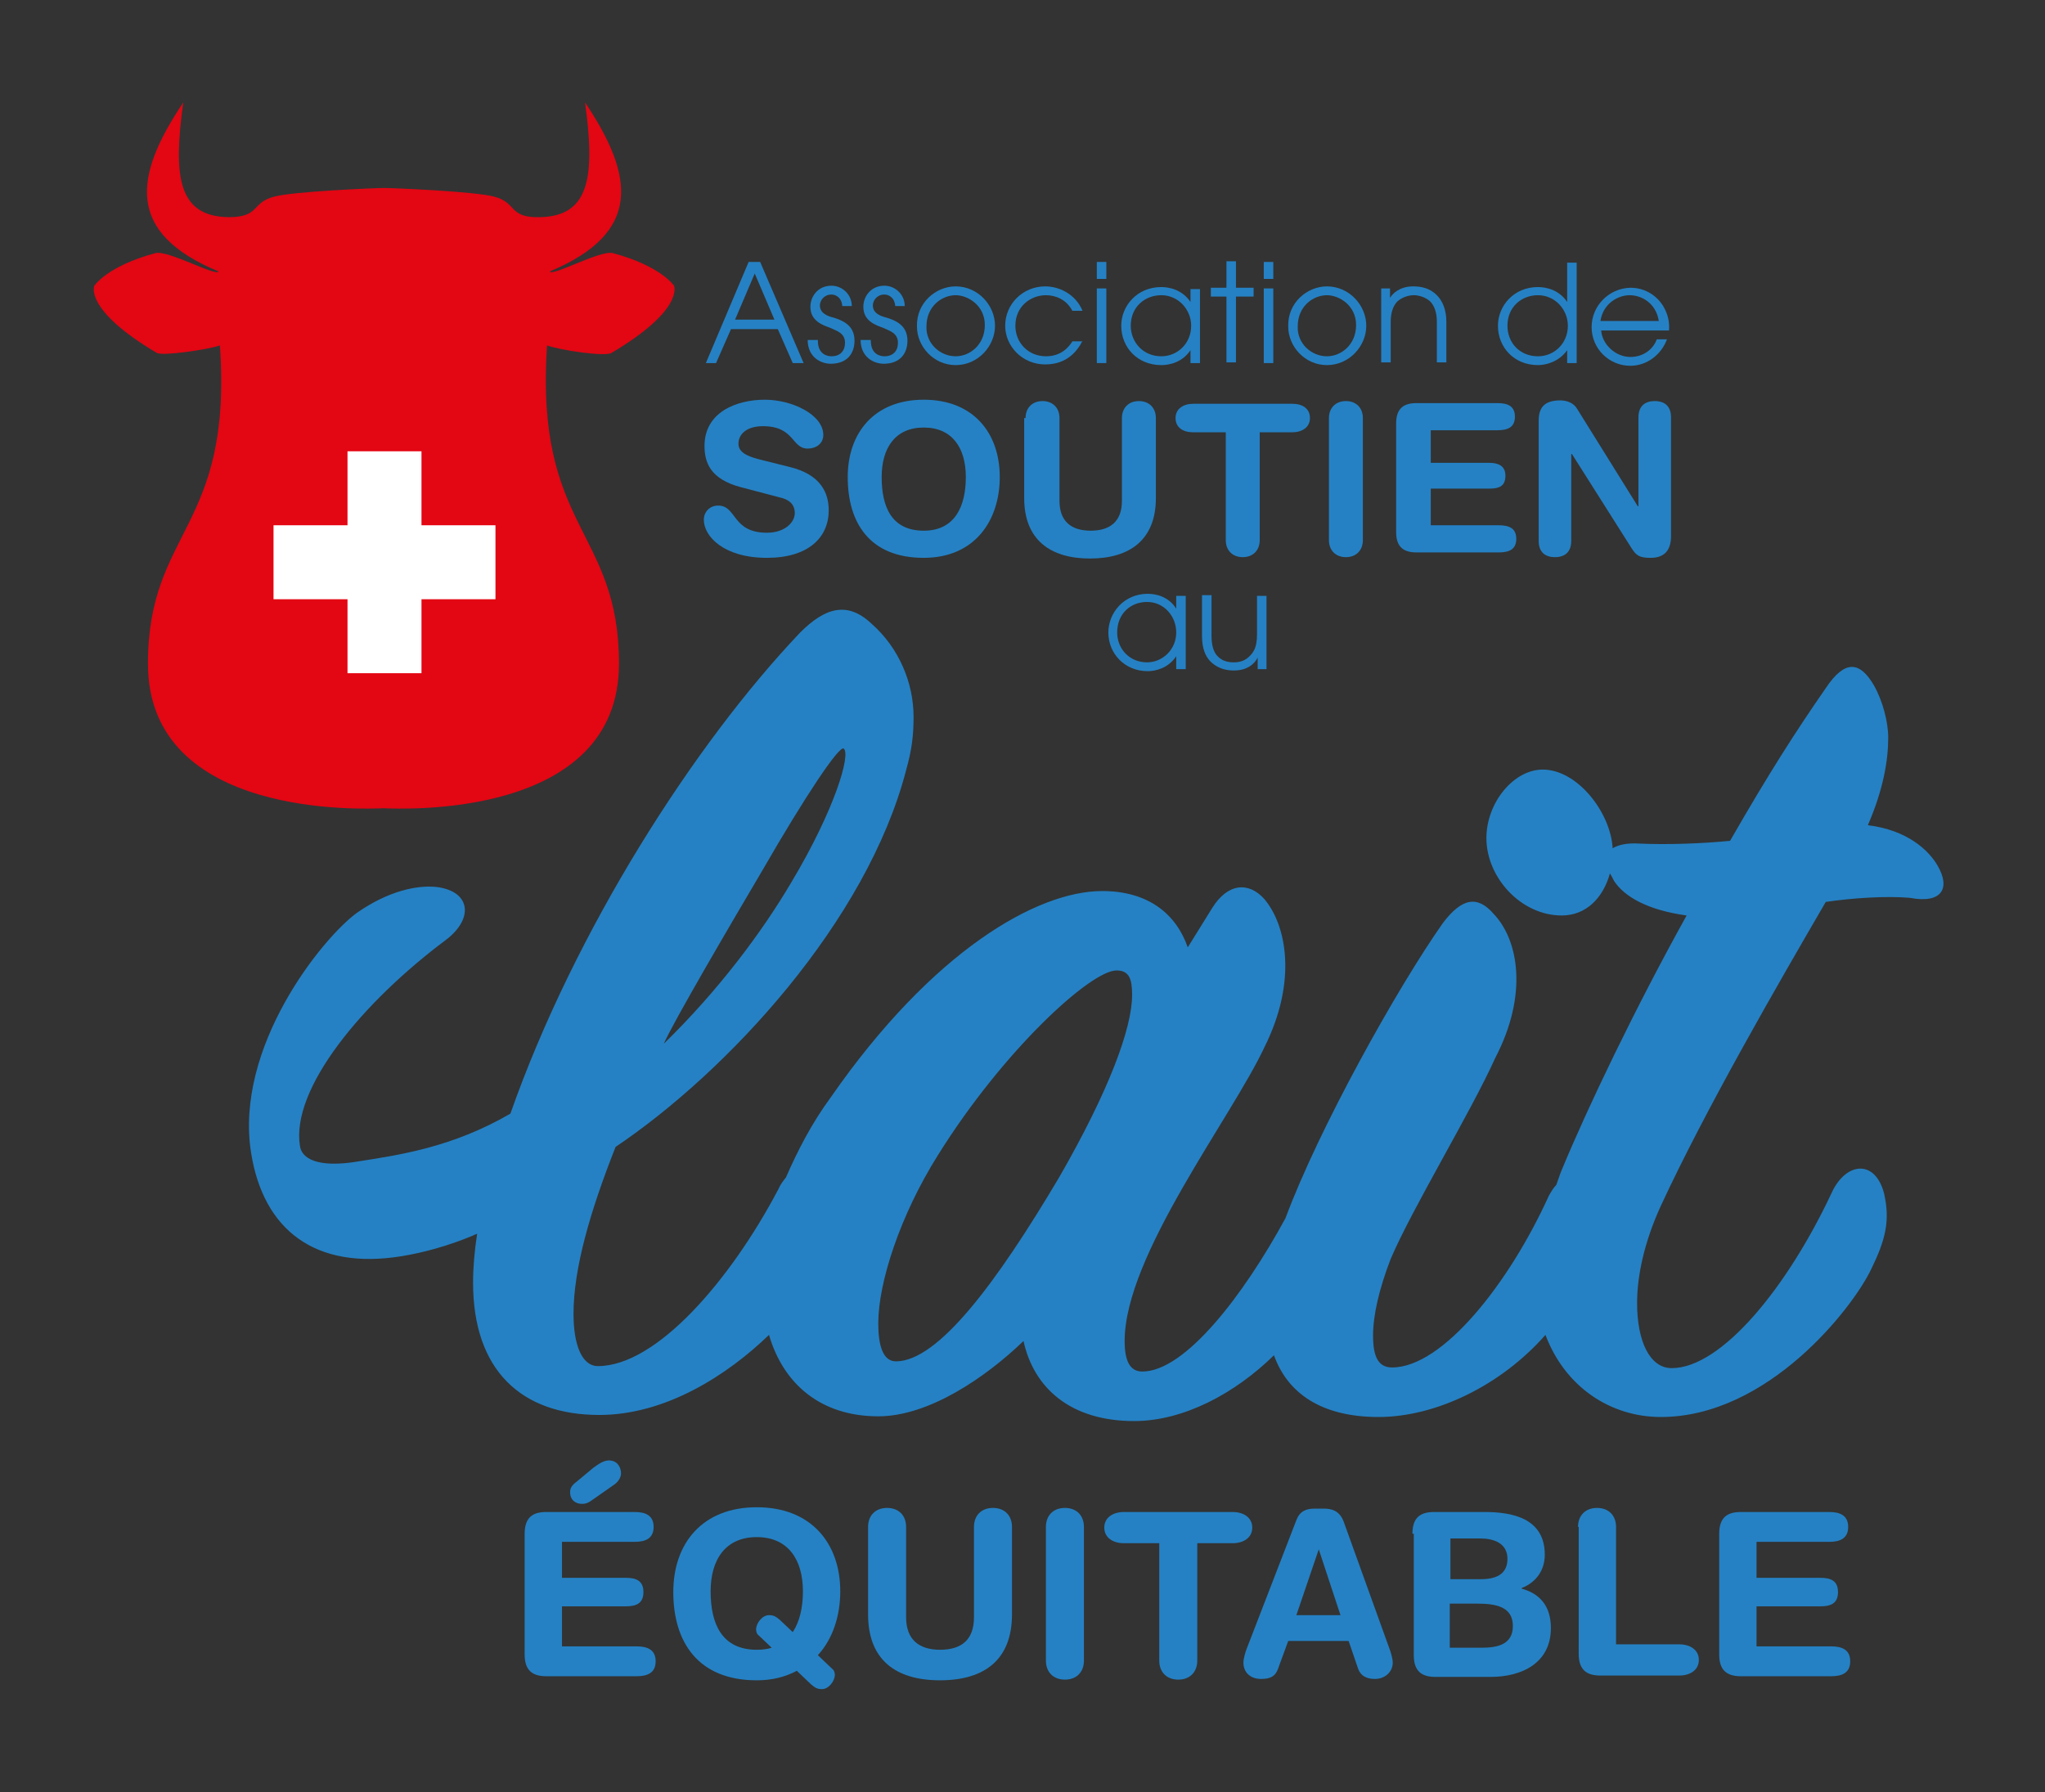 <?xml version="1.0" encoding="UTF-8"?> <!-- Generator: Adobe Illustrator 23.0.3, SVG Export Plug-In . SVG Version: 6.00 Build 0) --> <svg xmlns="http://www.w3.org/2000/svg" xmlns:xlink="http://www.w3.org/1999/xlink" id="Calque_1" x="0px" y="0px" viewBox="0 0 301.3 264.1" style="enable-background:new 0 0 301.3 264.1;" xml:space="preserve"><rect x="0" y="0" width="301.3" height="264.1" fill="#333333" stroke="none"/> <style type="text/css"> .st0{fill:#2581C4;} .st1{fill:#E30613;} .st2{fill:#FFFFFF;} </style> <g> <g> <g> <path class="st0" d="M116.3,68.8c4.6,1.1,5.8,3.8,5.8,6.4c0,4-3,7-9.1,7c-6.4,0-9.3-3.2-9.3-5.6c0-1.2,0.9-2.1,2.1-2.1 c2.8,0,2,4,7.2,4c2.6,0,4.1-1.5,4.1-2.9c0-0.9-0.4-1.9-2.2-2.3l-5.7-1.5c-4.6-1.2-5.4-3.7-5.4-6.1c0-4.9,4.6-6.8,8.9-6.8 c4,0,8.6,2.2,8.6,5.2c0,1.3-1.1,2-2.3,2c-2.4,0-1.9-3.3-6.6-3.3c-2.3,0-3.6,1.1-3.6,2.6c0,1.5,1.9,2,3.5,2.4L116.3,68.8z"></path> <path class="st0" d="M136.1,58.9c7.3,0,11.2,4.9,11.2,11.4c0,6.3-3.6,11.9-11.2,11.9c-8,0-11.2-5.2-11.2-11.9 C124.9,63.8,128.8,58.9,136.1,58.9z M136.1,78.2c4.6,0,6.2-3.6,6.2-7.9c0-4.3-2-7.3-6.2-7.3s-6.2,3-6.2,7.3 C129.9,74.6,131.3,78.2,136.1,78.2z"></path> <path class="st0" d="M151.1,61.6c0-1.5,1-2.5,2.5-2.5s2.5,1,2.5,2.5v12.2c0,3,1.7,4.4,4.6,4.4c2.9,0,4.6-1.4,4.6-4.4V61.6 c0-1.5,1-2.5,2.5-2.5c1.5,0,2.5,1,2.5,2.5v11.8c0,6.1-3.8,8.9-9.7,8.9c-5.9,0-9.7-2.8-9.7-8.9V61.6z"></path> <path class="st0" d="M180.6,63.7h-4.8c-1.5,0-2.6-0.7-2.6-2.1c0-1.4,1.2-2.1,2.6-2.1h14.6c1.5,0,2.6,0.7,2.6,2.1 c0,1.4-1.2,2.1-2.6,2.1h-4.8v15.9c0,1.5-1,2.5-2.5,2.5c-1.5,0-2.5-1-2.5-2.5V63.7z"></path> <path class="st0" d="M195.8,61.6c0-1.5,1-2.5,2.5-2.5c1.5,0,2.5,1,2.5,2.5v18c0,1.5-1,2.5-2.5,2.5c-1.5,0-2.5-1-2.5-2.5V61.6z"></path> <path class="st0" d="M205.7,62.4c0-2.3,1.2-3,3-3h11.9c1.5,0,2.6,0.4,2.6,2c0,1.6-1.1,2-2.6,2h-9.8v4.8h8.6 c1.3,0,2.4,0.4,2.4,1.9c0,1.6-1,1.9-2.4,1.9h-8.6v5.4h10c1.5,0,2.6,0.4,2.6,2c0,1.6-1.1,2-2.6,2h-12.1c-1.8,0-3-0.7-3-3V62.4z"></path> <path class="st0" d="M226.7,62c0-2.1,1-3,3.2-3c1,0,2,0.4,2.5,1.3l8.9,14.3h0.1V61.5c0-1.6,0.9-2.4,2.4-2.4 c1.5,0,2.4,0.8,2.4,2.4V79c0,2-0.9,3.2-3,3.2c-1.6,0-2.1-0.3-2.8-1.4l-8.8-13.9h-0.1v12.8c0,1.6-0.9,2.4-2.4,2.4 c-1.5,0-2.4-0.8-2.4-2.4V62z"></path> </g> <g> <path class="st0" d="M77.3,226c0-2.5,1.3-3.2,3.2-3.2h13c1.6,0,2.8,0.5,2.8,2.2s-1.2,2.2-2.8,2.2H82.8v5.3h9.4 c1.5,0,2.6,0.4,2.6,2.1c0,1.7-1.1,2.1-2.6,2.1h-9.4v5.9h11c1.6,0,2.8,0.5,2.8,2.2s-1.2,2.2-2.8,2.2H80.5c-2,0-3.2-0.8-3.2-3.2 V226z M87.4,216.3c0.7-0.5,1.5-1.1,2.3-1.1c1.4,0,1.8,1.2,1.8,1.9c0,0.6-0.4,1.3-1.2,1.8l-3,2.1c-0.8,0.6-1.2,0.6-1.6,0.6 c-0.8,0-1.7-0.5-1.7-1.7c0-0.6,0.2-1,1-1.6L87.4,216.3z"></path> <path class="st0" d="M111.5,222.1c8,0,12.3,5.3,12.3,12.4c0,3.6-1.1,7-3.3,9.4l2.1,2c0.3,0.2,0.4,0.6,0.4,0.9 c0,0.9-0.9,2.1-1.9,2.1c-0.8,0-1.1-0.3-1.6-0.7l-2.1-2c-1.7,0.9-3.6,1.4-5.9,1.4c-8.7,0-12.3-5.7-12.3-13 C99.2,227.4,103.5,222.1,111.5,222.1z M111.5,243.1c0.8,0,1.6-0.1,2.2-0.3l-1.9-1.8c-0.3-0.2-0.4-0.6-0.4-0.9 c0-0.9,0.9-2.1,1.9-2.1c0.8,0,1.1,0.3,1.6,0.7l1.9,1.8c1-1.5,1.5-3.6,1.5-6c0-4.7-2.2-8-6.8-8s-6.8,3.3-6.8,8 C104.7,239.2,106.3,243.1,111.5,243.1z"></path> <path class="st0" d="M127.9,225c0-1.7,1.1-2.8,2.8-2.8s2.8,1.1,2.8,2.8v13.3c0,3.3,1.9,4.8,5,4.8c3.2,0,5-1.5,5-4.8V225 c0-1.7,1.1-2.8,2.8-2.8s2.8,1.1,2.8,2.8v12.9c0,6.7-4.1,9.7-10.6,9.7c-6.5,0-10.6-3-10.6-9.7V225z"></path> <path class="st0" d="M154.1,225c0-1.7,1.1-2.8,2.8-2.8s2.8,1.1,2.8,2.8v19.7c0,1.7-1.1,2.8-2.8,2.8s-2.8-1.1-2.8-2.8V225z"></path> <path class="st0" d="M170.8,227.4h-5.2c-1.6,0-2.9-0.8-2.9-2.3c0-1.5,1.3-2.3,2.9-2.3h16c1.6,0,2.9,0.8,2.9,2.3 c0,1.5-1.3,2.3-2.9,2.3h-5.2v17.3c0,1.7-1.1,2.8-2.8,2.8c-1.7,0-2.8-1.1-2.8-2.8V227.4z"></path> <path class="st0" d="M191,224c0.5-1.3,1.4-1.7,2.7-1.7h1.3c1.2,0,2.4,0.3,3,2l6.7,18.6c0.2,0.5,0.5,1.5,0.5,2.1 c0,1.4-1.2,2.4-2.6,2.4c-1.2,0-2.1-0.4-2.5-1.5l-1.4-4.1h-8.9l-1.5,4.1c-0.4,1.1-1.1,1.5-2.5,1.5c-1.5,0-2.6-0.9-2.6-2.4 c0-0.6,0.3-1.6,0.5-2.1L191,224z M194.3,228.3L194.3,228.3L191,238h6.5L194.3,228.3z"></path> <path class="st0" d="M208.1,226c0-2.5,1.3-3.2,3.2-3.2h7.4c4.1,0,8.9,0.9,8.9,6.3c0,2.1-1.1,4-3.4,4.9v0.1 c2.6,0.7,4.3,2.5,4.3,5.8c0,5.1-4.2,7.2-8.9,7.2h-8.1c-2,0-3.2-0.8-3.2-3.2V226z M213.6,232.7h4.6c2.6,0,3.9-1,3.9-3 c0-2.3-2-3-4-3h-4.4V232.7z M213.6,242.8h4.7c2.2,0,4.6-0.4,4.6-3.2c0-2.9-2.6-3.3-5.3-3.3h-4V242.8z"></path> <path class="st0" d="M232.5,225c0-1.7,1.1-2.8,2.8-2.8s2.8,1.1,2.8,2.8v17.3h9.3c1.6,0,2.9,0.8,2.9,2.3s-1.3,2.3-2.9,2.3h-11.6 c-2,0-3.2-0.8-3.2-3.2V225z"></path> <path class="st0" d="M253.3,226c0-2.5,1.3-3.2,3.2-3.2h13c1.6,0,2.8,0.5,2.8,2.2s-1.2,2.2-2.8,2.2h-10.7v5.3h9.4 c1.5,0,2.6,0.4,2.6,2.1c0,1.7-1.1,2.1-2.6,2.1h-9.4v5.9h11c1.6,0,2.8,0.5,2.8,2.2s-1.2,2.2-2.8,2.2h-13.3c-2,0-3.2-0.8-3.2-3.2 V226z"></path> </g> <g> <path class="st0" d="M232.3,53.5h-1.4v-1.9h0c-1.2,1.7-3.1,2.2-4.3,2.2c-3.5,0-5.9-2.6-5.9-5.8c0-2.9,2.3-5.7,5.9-5.7 c1.2,0,3.1,0.4,4.3,2.2h0v-5.8h1.4V53.5z M226.6,52.5c2.4,0,4.4-1.9,4.4-4.5c0-2.4-1.9-4.5-4.4-4.5c-2.4,0-4.5,1.7-4.5,4.5 C222.1,50.5,223.9,52.5,226.6,52.5z"></path> <path class="st0" d="M235.9,48.6c0.1,2.1,2.1,4,4.3,4c2,0,3.4-1.2,3.9-2.6h1.5c-0.8,2.2-2.9,3.9-5.4,3.9c-3.1,0-5.7-2.5-5.7-5.7 c0-3.1,2.5-5.7,5.7-5.8c2.4,0,4.1,1.4,4.9,2.8c0.7,1.2,0.9,2.4,0.8,3.5H235.9z M244.4,47.3c-0.4-2.6-2.5-3.8-4.3-3.8 c-1.7,0-3.9,1.2-4.3,3.8H244.4z"></path> <g> <path class="st0" d="M110.3,38.6h1.7l6.4,14.9h-1.6l-2.2-5h-6.9l-2.2,5H104L110.3,38.6z M108.3,47.1h5.8l-2.9-6.8L108.3,47.1z"></path> <path class="st0" d="M120.5,50.2c0,2.1,1.5,2.3,2,2.3c1.3,0,2-0.8,2-2c0-1.5-1.4-1.8-2.2-2.2c-1.1-0.4-2.9-1-2.9-3.1 c0-1.5,1.1-3.1,3.1-3.1c1.6,0,3,1.3,3,3h-1.4c-0.1-1.3-1-1.7-1.6-1.7c-1.1,0-1.7,0.9-1.7,1.6c0,1.2,1.2,1.6,2,1.8 c1.3,0.4,3.1,1.1,3.1,3.4c0,1.9-1.1,3.4-3.5,3.4c-1.5,0-3.4-1-3.4-3.5H120.5z"></path> <path class="st0" d="M128.3,50.2c0,2.1,1.5,2.3,2,2.3c1.3,0,2-0.8,2-2c0-1.5-1.4-1.8-2.2-2.2c-1.1-0.4-2.9-1-2.9-3.1 c0-1.5,1.1-3.1,3.1-3.1c1.6,0,3,1.3,3,3h-1.4c-0.1-1.3-1-1.7-1.6-1.7c-1.1,0-1.7,0.9-1.7,1.6c0,1.2,1.2,1.6,2,1.8 c1.3,0.4,3.1,1.1,3.1,3.4c0,1.9-1.1,3.4-3.5,3.4c-1.5,0-3.4-1-3.4-3.5H128.3z"></path> <path class="st0" d="M140.8,42.2c3.3,0,5.8,2.8,5.8,5.8c0,3-2.5,5.8-5.8,5.8c-3.2,0-5.7-2.7-5.7-5.7 C135,44.6,137.9,42.2,140.8,42.2z M140.8,52.5c2.1,0,4.3-1.7,4.3-4.6c0-2.9-2.5-4.4-4.3-4.4c-2,0-4.3,1.6-4.3,4.6 C136.4,50.6,138.5,52.5,140.8,52.5z"></path> <path class="st0" d="M159.5,50.2c-0.7,1.4-2.2,3.5-5.5,3.5c-3.4,0-5.9-2.7-5.9-5.7c0-3.2,2.6-5.8,5.9-5.8c1.9,0,4.4,1,5.5,3.6 H158c-0.9-1.7-2.5-2.3-3.9-2.3c-2.2,0-4.5,1.6-4.5,4.5c0,2.5,1.9,4.5,4.5,4.5c2.3,0,3.4-1.4,3.9-2.2H159.5z"></path> <path class="st0" d="M161.6,38.6h1.4v2.5h-1.4V38.6z M161.6,42.5h1.4v11h-1.4V42.5z"></path> <path class="st0" d="M176.8,53.5h-1.4v-1.9h0c-1.2,1.8-3.1,2.2-4.3,2.2c-3.5,0-5.9-2.6-5.9-5.8c0-2.9,2.3-5.7,5.9-5.7 c1.2,0,3.1,0.4,4.3,2.2h0v-1.9h1.4V53.5z M171.1,52.5c2.4,0,4.4-1.9,4.4-4.5c0-2.4-1.9-4.5-4.4-4.5c-2.4,0-4.5,1.7-4.5,4.5 C166.6,50.4,168.4,52.5,171.1,52.5z"></path> <path class="st0" d="M180.7,43.7h-2.3v-1.3h2.3v-3.9h1.4v3.9h2.6v1.3h-2.6v9.7h-1.4V43.7z"></path> <path class="st0" d="M186.2,38.6h1.4v2.5h-1.4V38.6z M186.2,42.5h1.4v11h-1.4V42.5z"></path> <path class="st0" d="M195.5,42.2c3.3,0,5.8,2.8,5.8,5.8c0,3-2.5,5.8-5.8,5.8c-3.2,0-5.7-2.7-5.7-5.7 C189.7,44.6,192.6,42.2,195.5,42.2z M195.5,52.5c2.1,0,4.3-1.7,4.3-4.6c0-2.9-2.5-4.4-4.3-4.4c-2,0-4.3,1.6-4.3,4.6 C191.1,50.6,193.2,52.5,195.5,52.5z"></path> <path class="st0" d="M203.4,42.5h1.4v1.4h0c0.4-0.7,1.5-1.7,3.4-1.7c1.3,0,2.5,0.3,3.5,1.3c0.8,0.8,1.4,2.1,1.4,3.9v6h-1.4v-6 c0-1.4-0.4-2.4-1-3c-0.8-0.7-1.8-0.9-2.4-0.9c-0.6,0-1.6,0.2-2.4,0.9c-0.6,0.6-1,1.6-1,3v6h-1.4V42.5z"></path> </g> </g> <g> <path class="st0" d="M174.7,98.6h-1.4v-1.9h0c-1.2,1.8-3.1,2.2-4.2,2.2c-3.4,0-5.8-2.6-5.8-5.7c0-2.9,2.3-5.7,5.8-5.7 c1.2,0,3.1,0.4,4.2,2.2h0v-1.9h1.4V98.6z M169,97.6c2.3,0,4.3-1.9,4.3-4.4c0-2.4-1.8-4.5-4.3-4.5c-2.4,0-4.4,1.7-4.4,4.5 C164.6,95.6,166.4,97.6,169,97.6z"></path> <path class="st0" d="M186.6,98.6h-1.3v-1.7h0c-0.4,0.8-1.4,1.9-3.5,1.9c-2.1,0-3.2-1-3.7-1.6c-0.8-1-1-2.3-1-3.5v-6h1.4v6 c0,1.4,0.3,2.3,0.8,2.9c0.8,0.9,1.8,1,2.5,1c0.8,0,1.6-0.2,2.3-0.9c0.6-0.6,1.1-1.3,1.1-3.2v-5.7h1.4V98.6z"></path> </g> <path class="st0" d="M285.5,127.6c-1.3-2.3-4.5-5.3-10.3-6c2.3-5.3,3-9.6,3-12.9c0-2.3-0.8-5.4-2.1-7.7c-2.1-3.6-4.3-3.8-7.1,0.4 c-4.3,6.2-8.3,12.4-14.1,22.5c-4.1,0.4-9.2,0.6-13.5,0.4c-1.7-0.1-3,0.2-3.8,0.7c-0.3-5.3-5.2-11.6-10.3-11.6 c-4.3,0-8.3,4.9-8.3,10.1c0,5.8,5.1,11.4,11.1,11.4c3.6,0,6.1-2.6,7.1-6.2c0.2,0.3,0.4,0.7,0.6,1.1c1.5,2.3,4.9,4.3,10.7,5.1 c-7.5,13.5-14.6,28.3-18.4,37.5c-0.3,0.7-0.5,1.4-0.8,2.2c-0.4,0.4-0.7,0.9-1.1,1.6c-5.8,12.8-15.6,25.3-23.1,25.3 c-2.1,0-2.8-1.7-2.8-4.7c0-3,0.9-6.9,2.6-11.3c3.2-7.5,11.8-21.6,15.4-29.6c4.9-9.4,3.4-17.4-0.2-21.2c-2.4-2.8-4.7-2.4-7.5,1.3 c-6.7,9.5-18.3,30.3-23.2,43.5c-6.2,11.4-14.8,22.6-21.1,22.6c-1.9,0-2.6-1.7-2.6-4.5c0-12.6,15.8-33,20.6-43.3 c4.9-9.8,3.2-18,0-21.8c-2.3-2.6-5.4-2.4-7.7,1.3l-3.6,5.8c-1.7-4.9-5.8-8.3-12.6-8.3c-9.6,0-25,8.8-40,30.4 c-2.8,3.8-4.9,7.9-6.6,11.8c-0.4,0.5-0.8,1-1.1,1.7c-7.1,13.5-18,26.1-26.6,26.1c-2.4,0-3.6-3.2-3.6-7.7c0-6.6,2.4-15,6.2-24.6 c16.5-11.1,37-33.2,42.8-55.5c0.9-3.2,1.1-5.3,1.1-7.9c0-4.9-2.1-10.1-6.2-13.7c-3.6-3.4-6.9-2.3-10.5,1.3 c-15.6,16.4-33.2,43.9-42.7,70.9c-8.6,5-16.4,6.1-22.8,7.1c-4.4,0.7-7.8,0.1-8.2-2.3c-1.4-8.5,9.3-21.3,21.5-30.4 c4.2-3.2,3.6-7.2-1.4-7.8c-2.9-0.3-7.1,0.6-11.7,3.8c-5.1,3.7-18.1,19.8-15.6,35.4c1.8,11.3,9.4,17.3,22.2,15.2 c3.1-0.5,6.8-1.5,10.4-3c0.2-0.1,0.4-0.2,0.7-0.3c-0.4,2.6-0.6,5-0.6,7.2c0,12.9,7.1,19.5,18.6,19.5c9.8,0,18.9-5.9,25-11.8 c2.1,7.2,7.6,12,16.1,12c7.5,0,15.9-5.8,21.4-11.1c1.5,6.9,6.9,11.8,16.3,11.8c7.3,0,14.9-4.1,20.6-9.7c2,5.6,7,9.1,15.4,9.1 c8.5,0,18.1-4.7,24.6-12.1c2.9,7.7,9.6,12.1,17,12.1c15.8,0,28.3-16.1,31-21.8c2.1-4.3,2.8-7.1,1.9-11.1c-1.3-5.1-5.6-4.7-7.7-0.2 c-6.6,14.1-16.3,25.9-23.6,25.9c-3.2,0-5.1-3.9-5.1-9.6c0-4.1,1.1-9,3.4-14.1c6.6-14.3,17.3-32.8,24.4-45c4.1-0.6,9-0.9,12.4-0.6 C286.1,133.2,287.4,130.9,285.5,127.6z M112.3,128.3c6.4-11.1,11.3-18.4,12-18c1.1,0.8-1.3,9-7.7,19.7 c-4.3,7.3-10.7,15.9-18.8,23.8C99.2,150.6,107.4,136.6,112.3,128.3z M132,200.6c-1.9,0-2.6-2.3-2.6-5.6c0-6,3.2-15.9,8.8-24.8 c9.6-15.4,22.5-27.2,26.3-27.2c1.9,0,2.3,1.3,2.3,3.6c0,4.9-3.4,14.1-10.7,26.8C146.8,189.1,138.2,200.6,132,200.6z"></path> </g> <g> <g> <g> <path class="st1" d="M90.1,52c10.8-6.4,9.2-9.9,9.2-9.9s-1.9-2.9-9-4.8c-1.8-0.5-9,3.5-9.3,2.7c13.6-5.7,12.5-14,5.2-24.9 c1.5,10.9,0.7,16.8-6.7,16.9c-4.6,0.1-3.3-2.1-6.6-3c-2.8-0.8-15.1-1.3-16.3-1.3s-13.5,0.5-16.3,1.3c-3.3,0.9-2,3-6.6,3 c-7.5-0.1-8.2-6-6.7-16.9c-7.3,10.9-8.5,19.2,5.2,24.9c-0.3,0.8-7.5-3.2-9.3-2.7c-7.1,1.9-9,4.8-9,4.8s-1.6,3.5,9.2,9.9 c0.9,0.5,7.6-0.5,9.3-1.1c1.9,27.1-10.6,27.1-10.6,46.9c0,22.9,32,21.4,34.7,21.3c2.7,0.1,34.7,1.6,34.7-21.3 c0-19.8-12.4-19.8-10.6-46.9C82.5,51.6,89.2,52.6,90.1,52z"></path> </g> </g> <polygon class="st2" points="62.1,77.4 62.1,66.5 51.2,66.5 51.2,77.4 40.3,77.4 40.3,88.3 51.2,88.3 51.2,99.2 62.1,99.2 62.1,88.3 73,88.3 73,77.4 "></polygon> </g> </g> </svg> 